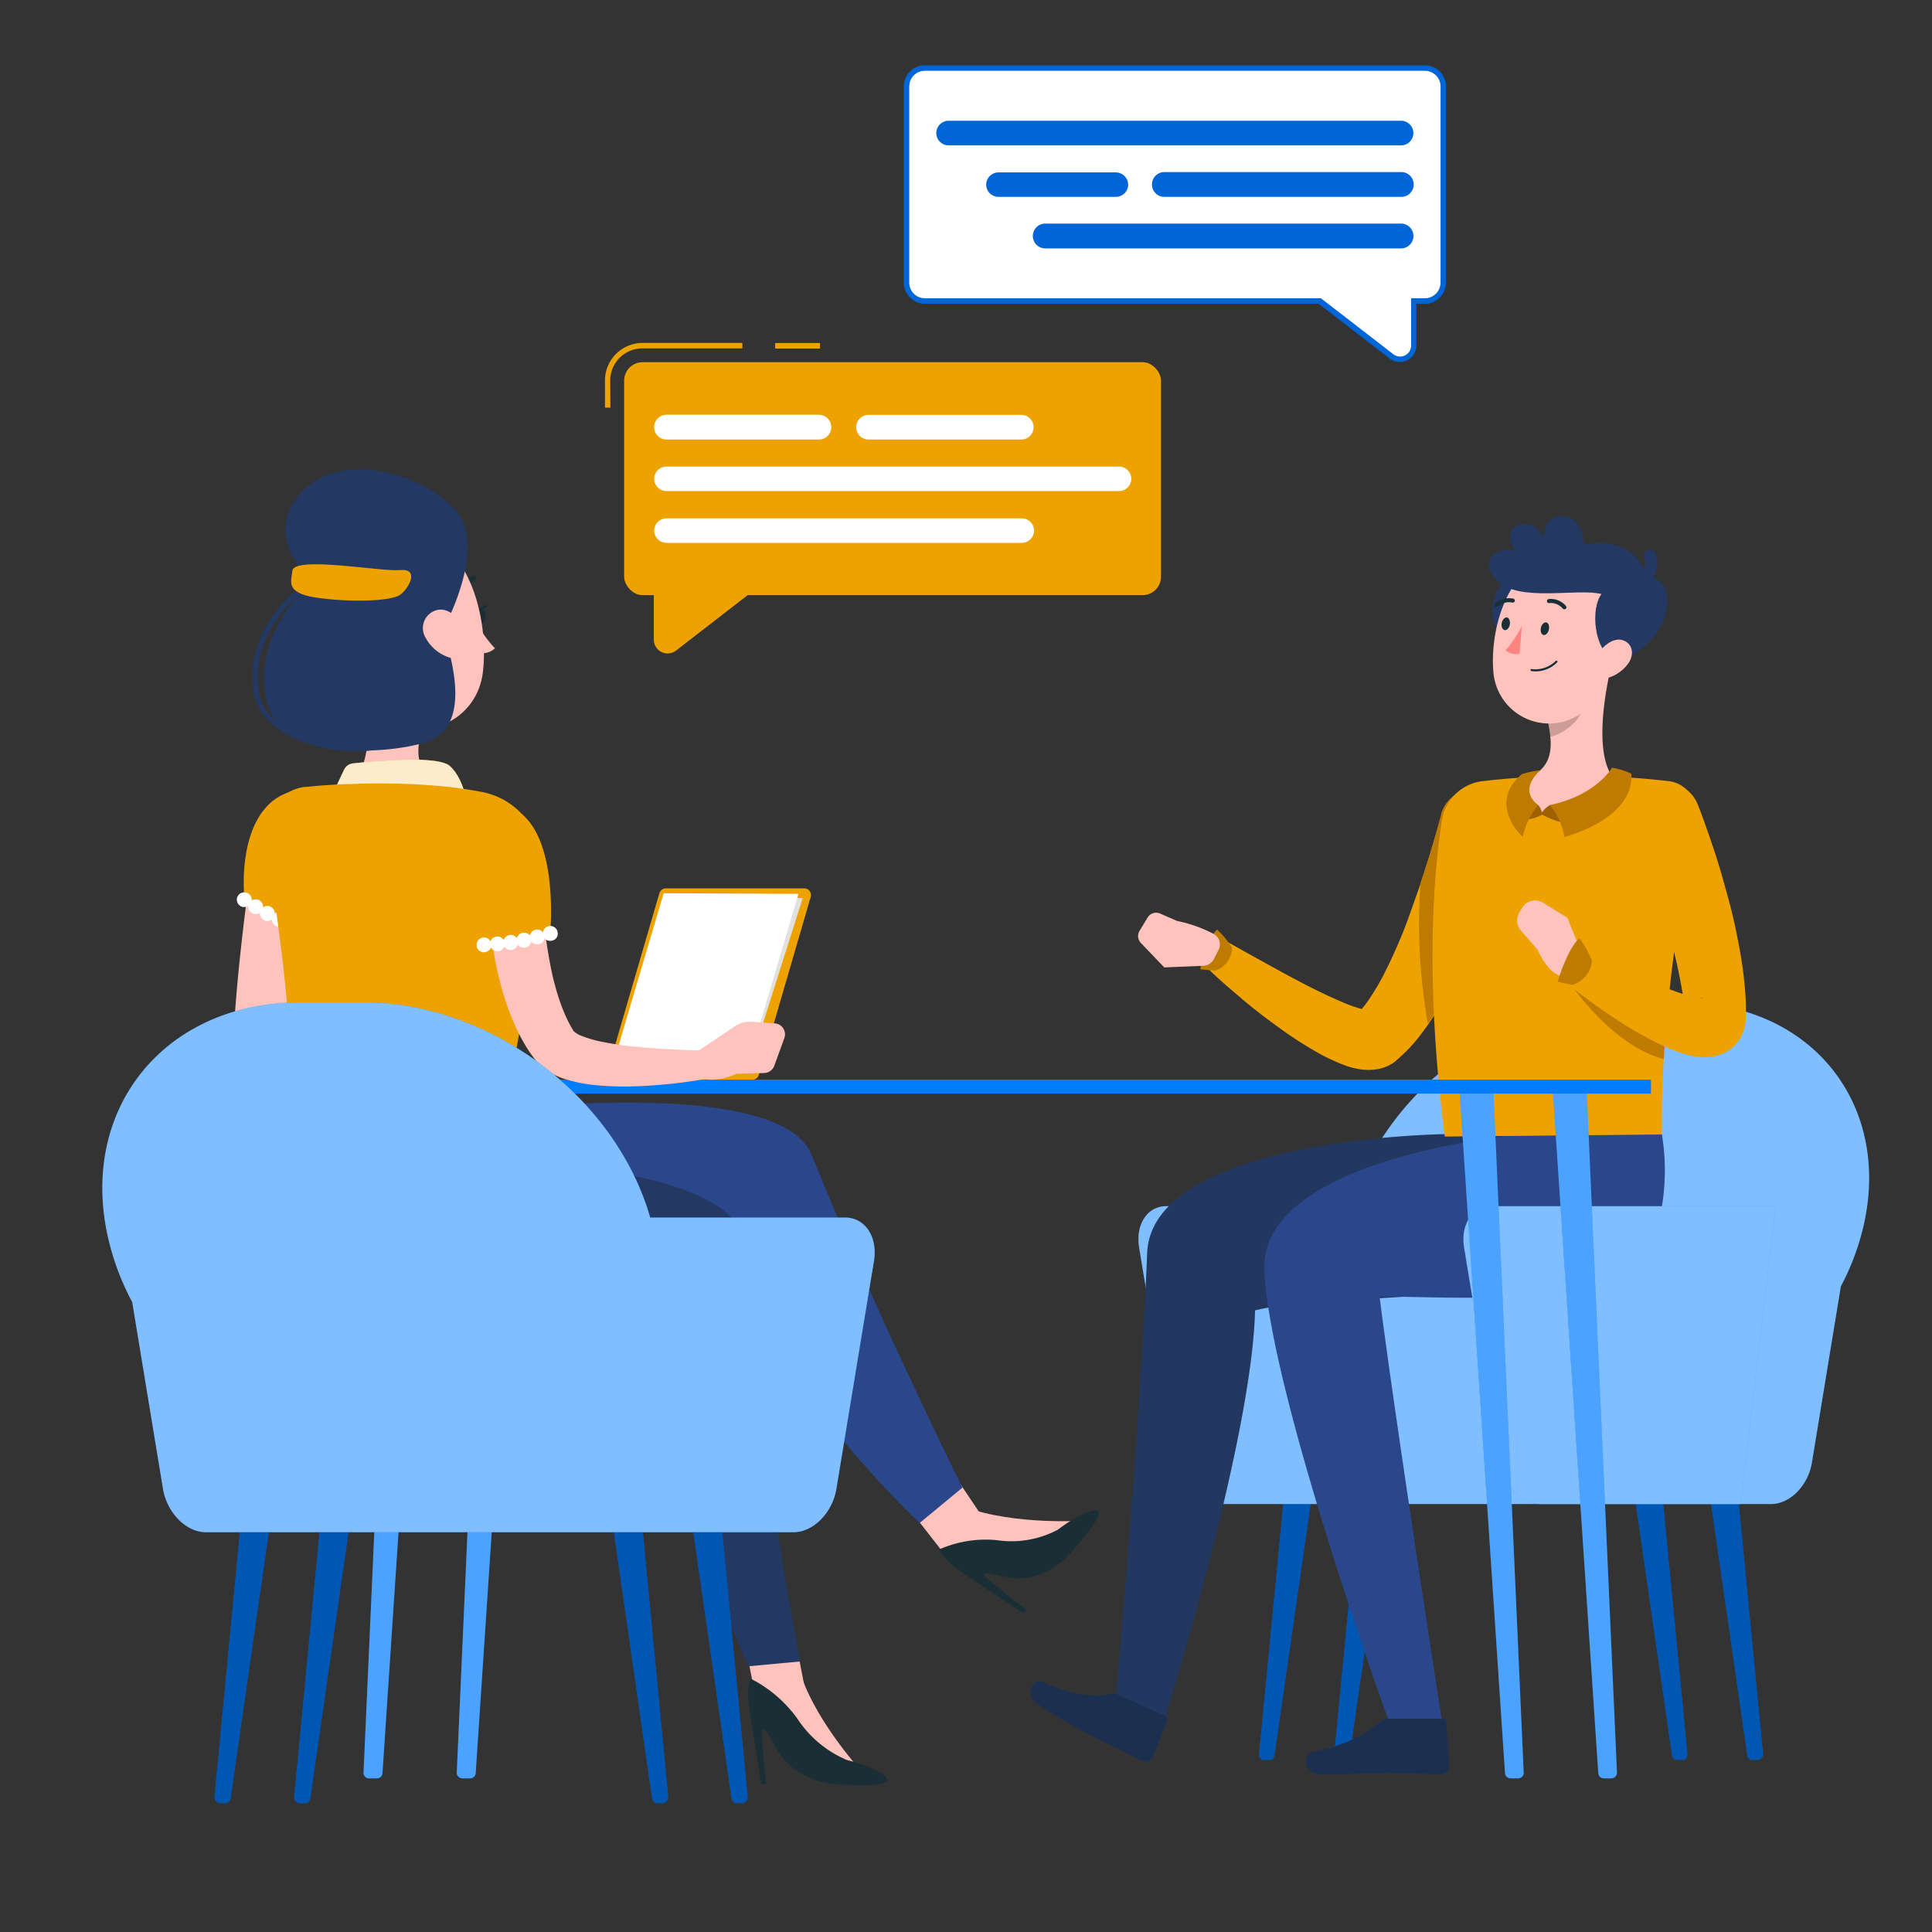 <svg id="Layer_1" data-name="Layer 1" xmlns="http://www.w3.org/2000/svg" viewBox="0 0 400 400"><rect x="0" y="0" width="400" height="400" fill="#333333" stroke="none"/><defs><style>.cls-1{fill:#007cff;}.cls-15,.cls-2{opacity:0.3;}.cls-12,.cls-15,.cls-16,.cls-2,.cls-3,.cls-6{isolation:isolate;}.cls-15,.cls-16,.cls-17,.cls-3{fill:#fff;}.cls-3{opacity:0.5;}.cls-4{fill:#1b3051;}.cls-5,.cls-6{fill:#233862;}.cls-12,.cls-6{opacity:0.2;}.cls-7{fill:#eea200;}.cls-8{fill:#2b478b;}.cls-9{fill:#bf7a00;}.cls-10{fill:#ffc3bd;}.cls-11{fill:#9e6100;}.cls-13{fill:#1a2e35;}.cls-14{fill:#ff847f;}.cls-16{opacity:0.8;}.cls-18{fill:#e1e1e1;}.cls-19{fill:#0066d8;}</style></defs><title>Artboard 1 copy 5</title><path class="cls-1" d="M348.41,364.37h-1.25a1.06,1.06,0,0,1-1-1l-7.49-52h5.68l5,51.69a1.14,1.14,0,0,1-.91,1.33Z"/><path class="cls-2" d="M348.41,364.37h-1.25a1.06,1.06,0,0,1-1-1l-7.49-52h5.68l5,51.69a1.14,1.14,0,0,1-.91,1.33Z"/><path class="cls-1" d="M364,364.37h-1.25a1.06,1.06,0,0,1-1-1l-7.49-52H360L365,363a1.13,1.13,0,0,1-.89,1.32Z"/><path class="cls-2" d="M364,364.37h-1.25a1.06,1.06,0,0,1-1-1l-7.49-52H360L365,363a1.13,1.13,0,0,1-.89,1.32Z"/><path class="cls-1" d="M277.19,364.37h1.25a1.06,1.06,0,0,0,1-1l7.49-52h-5.68l-5,51.69a1.14,1.14,0,0,0,.91,1.33Z"/><path class="cls-2" d="M277.19,364.37h1.25a1.06,1.06,0,0,0,1-1l7.49-52h-5.68l-5,51.69a1.14,1.14,0,0,0,.91,1.33Z"/><path class="cls-1" d="M261.62,364.37h1.25a1.06,1.06,0,0,0,1-1l7.49-52h-5.68l-5,51.69a1.12,1.12,0,0,0,.88,1.32Z"/><path class="cls-2" d="M261.62,364.37h1.25a1.06,1.06,0,0,0,1-1l7.49-52h-5.68l-5,51.69a1.12,1.12,0,0,0,.88,1.32Z"/><path class="cls-1" d="M241.43,249.73h38.25c6.78-23.56,31.21-42.15,56.18-42.15h12.41c26.22,0,43.06,20.36,37.72,45.47a51.14,51.14,0,0,1-4.86,13.26l-6,36.54c-.79,4.72-4.54,8.54-8.41,8.54H251.61c-3.87,0-7.63-3.82-8.4-8.54l-7.37-44.58C235.07,253.47,237.56,249.73,241.43,249.73Z"/><path class="cls-3" d="M241.43,249.73h38.25c6.78-23.56,31.21-42.15,56.18-42.15h12.41c26.22,0,43.06,20.36,37.72,45.47a51.14,51.14,0,0,1-4.86,13.26l-6,36.54c-.79,4.72-4.54,8.54-8.41,8.54H251.61c-3.87,0-7.63-3.82-8.4-8.54l-7.37-44.58C235.07,253.47,237.56,249.73,241.43,249.73Z"/><path class="cls-4" d="M231.86,350.86l9.47,4.34a.68.68,0,0,1,.37.86l-3,7.71a1.64,1.64,0,0,1-2.16.82c-3.27-1.57-4.75-2.5-8.92-4.41a111.21,111.21,0,0,1-12.74-7.37c-3.1-2.23-.82-5.34.72-4.65,6.92,3,11.33,3.32,14.56,2.5A2.53,2.53,0,0,1,231.86,350.86Z"/><path class="cls-5" d="M299,234.82s-60.56.75-61.49,24.62c-1.34,34.3-6.41,91.26-6.41,91.26l10.21,4.55s17.9-57.15,18.53-83.95c17-4.23,60.82,0,66-13.93a45.72,45.72,0,0,0,1.94-22.55Z"/><path class="cls-6" d="M299,234.82s-60.56.75-61.49,24.62c-1.34,34.3-6.41,91.26-6.41,91.26l10.21,4.55s17.9-57.15,18.53-83.95c17-4.23,60.82,0,66-13.93a45.72,45.72,0,0,0,1.94-22.55Z"/><path class="cls-7" d="M307.87,164a5.53,5.53,0,0,0-.86-.31,7,7,0,0,0-8.57,4.83v.14c-1,3.68-2.13,7.6-3.37,11.36-.29.92-.6,1.85-.9,2.76-1,2.86-2,5.68-3,8.45a109.45,109.45,0,0,1-4.67,10.51,49.24,49.24,0,0,1-2.72,4.66,23.64,23.64,0,0,1-1.84,2.5,24.81,24.81,0,0,1-3.43-1.18c-2.58-1.06-5.31-2.36-8-3.74s-5.39-2.86-8.09-4.35-5.42-3-8.09-4.52h-.06a3.47,3.47,0,0,0-4.08,5.53c2.33,2.26,4.74,4.31,7.19,6.38s5,4,7.65,5.91a82.31,82.31,0,0,0,8.43,5.37,40.71,40.71,0,0,0,5.08,2.3,15.37,15.37,0,0,0,3.48.84,11.22,11.22,0,0,0,2.59,0,8.46,8.46,0,0,0,3.81-1.36l.36-.27.17-.15a32.27,32.27,0,0,0,5.27-5.56c.51-.67,1-1.36,1.47-2,.85-1.25,1.63-2.5,2.38-3.75a99,99,0,0,0,5.84-11.82c1.69-4,3.15-8,4.48-12l.26-.82c.58-1.75,1.1-3.52,1.62-5.27.61-2.07,1.14-4.06,1.67-6.24A7,7,0,0,0,307.87,164Zm-24.7,45a1,1,0,0,1-.35,0h.12C283.2,209,283.25,209.06,283.17,209.06Z"/><path class="cls-4" d="M287.35,355.85h11.37a.73.73,0,0,1,.75.7h0l.54,9a1.77,1.77,0,0,1-1.74,1.8h0c-3.94-.07-5.84-.3-10.84-.3-3.07,0-9.26.32-13.5.32s-4.14-4.19-2.33-4.58c8.06-1.7,11.24-4,14.05-6.24A2.86,2.86,0,0,1,287.35,355.85Z"/><path class="cls-8" d="M315.33,234.82s-54.93,4.63-53.57,28.48c1.49,26.12,25.59,92.53,25.59,92.53h11.12S289,295,285.62,268.43c15.47,0,51.38,2.92,56.52-11.05a45.71,45.71,0,0,0,1.93-22.55Z"/><path class="cls-9" d="M309.08,178.18a30.22,30.22,0,0,0-.46,5.38l-.27.82c-1.33,4.05-2.79,8.07-4.48,12A98.39,98.39,0,0,1,298,208.23c-.75,1.25-1.52,2.49-2.37,3.74a118.78,118.78,0,0,1-1.53-29.17c.3-.92.62-1.84.9-2.76,1.25-3.75,2.36-7.68,3.37-11.37v-.13a7,7,0,0,1,8.57-4.83,5.53,5.53,0,0,1,.86.31C308.85,169.24,309.75,175.67,309.08,178.18Z"/><path class="cls-9" d="M255.08,196.19a17.94,17.94,0,0,0-3.1-3.74c-2.23,2.11-3.5,8.24-3.5,8.24l3.1.28A5.1,5.1,0,0,0,255.08,196.19Z"/><path class="cls-10" d="M243.68,190.67l-3.49-1.53a2.07,2.07,0,0,0-2.59.82l-1.67,2.77a2.07,2.07,0,0,0,.27,2.5l4.85,5.06,8.09-.33a2.57,2.57,0,0,0,2.18-1.41l.94-1.82a2.5,2.5,0,0,0-.8-3.27A28,28,0,0,0,243.68,190.67Z"/><path class="cls-7" d="M350.94,169c-2.27,13.74-4.59,27.6-5.88,42-.24,2.74-.45,5.53-.6,8.34q-.46,7.68-.39,15.54l-44.94.43c-4.28-33.28-2.19-55.36-.58-65.56a9.66,9.66,0,0,1,8.24-8,166.32,166.32,0,0,1,38.88,0,6.24,6.24,0,0,1,5.31,7.05A1.87,1.87,0,0,1,350.94,169Z"/><path class="cls-9" d="M345.06,210.94c-.24,2.74-.45,5.53-.6,8.34-11.87-3.14-21-18-21-18Z"/><path class="cls-7" d="M351.3,166.08c1.33,3.27,2.39,6.43,3.49,9.67s2,6.51,2.91,9.8,1.68,6.67,2.31,10.12a82.73,82.73,0,0,1,1.38,10.65c.06.91.08,1.86.09,2.82v1.45a8.92,8.92,0,0,1-1.14,4.25,7.36,7.36,0,0,1-1.88,2.2,6,6,0,0,1-1.13.76,6.22,6.22,0,0,1-1.08.5,9.3,9.3,0,0,1-3.34.59,16.34,16.34,0,0,1-4-.62,34.67,34.67,0,0,1-5.49-2.18c-1.65-.81-3.2-1.67-4.71-2.49a125.17,125.17,0,0,1-16.64-11.93,3.46,3.46,0,0,1,3.74-5.78h.08c5.88,2.8,11.83,5.67,17.65,8.08,1.46.6,2.91,1.16,4.31,1.62a22.73,22.73,0,0,0,3.88,1.06,1.87,1.87,0,0,0,.94,0,1.74,1.74,0,0,0-.9.15,4.9,4.9,0,0,0-.52.24,6.81,6.81,0,0,0-.63.41,5,5,0,0,0-1.1,1.25,4.09,4.09,0,0,0-.57,1.86l-.08-1c-.06-.7-.11-1.41-.22-2.14a120.82,120.82,0,0,0-4.23-18.11c-1.83-6.1-3.91-12.31-6.05-18.23h0a6.94,6.94,0,0,1,12.91-5Z"/><path class="cls-10" d="M333.36,138.87l-5.44,4.51-7.42,6.15a25.31,25.31,0,0,1,.48,3c.35,3.58-.44,6.88-4.78,8.54a5.77,5.77,0,0,0-3.6,3.52c-.59,1.9.11,4,6.08,4,8.74,0,13.36-3.9,15.08-5.82a1.56,1.56,0,0,0,.08-1.93C330.35,155.91,332,145,333.36,138.87Z"/><path class="cls-11" d="M318.47,166.68a3.4,3.4,0,0,1,.76,1.53,6,6,0,0,1,1.65-1.53,5.86,5.86,0,0,1,3.14,3.74,16.77,16.77,0,0,1-4.73-1.76,8.17,8.17,0,0,1-3.16,1C316.21,167.63,318.47,166.68,318.47,166.68Z"/><path class="cls-9" d="M320.88,166.68a13.67,13.67,0,0,1,3,6.61s14.54-3.63,13.86-13.11a14.84,14.84,0,0,0-4-1.24S330.58,164.63,320.88,166.68Z"/><path class="cls-9" d="M318.47,166.68a15.22,15.22,0,0,0-3.2,6.61s-7.49-6.79-.2-13a18.71,18.71,0,0,1,3.85-.81S314.1,163.38,318.47,166.68Z"/><path class="cls-12" d="M320.5,149.53a25.31,25.31,0,0,1,.48,3c2.76-.55,6.45-3.49,6.84-6.32a12.75,12.75,0,0,0,.1-2.83Z"/><path class="cls-5" d="M312.6,119.31c-6.84,4.84-3,16.23,2.82,11.87S318.12,115.36,312.6,119.31Z"/><path class="cls-10" d="M335.61,129.43c-1.9,8.74-2.56,13.89-7.7,17.86A11.57,11.57,0,0,1,309.18,139c-.69-8.11,2.5-21,11.68-23.44a11.71,11.71,0,0,1,14.75,13.92Z"/><path class="cls-5" d="M331.58,123c-4.82-1.32-17.27,1.83-21.69-2.87-4.73-5.06,2.17-7.49,4.21-5.76-2.57-2.95-1.61-6.1,2-5.83,2.67.21,3.52,3.16,3.52,3.16s-.45-5.16,4.14-4.81c4.15.33,4.17,5.93,4.17,5.93s9.92-2.79,13.23,6.67c6.24-.14,6.11,13-6.45,17.69C329.64,134.64,329.4,125.66,331.58,123Z"/><path class="cls-5" d="M339.85,121.37a1.27,1.27,0,0,1-.26-2.51h0a1.73,1.73,0,0,0,.73-.91,3,3,0,0,0,.14-2.38,1.26,1.26,0,0,1,.6-1.66h0a1.26,1.26,0,0,1,1.66.6v0a5.55,5.55,0,0,1-.28,4.74,3.75,3.75,0,0,1-2.49,2.09Z"/><path class="cls-10" d="M337,137.51a7.93,7.93,0,0,1-4.78,3c-2.5.44-3.21-1.83-2.11-4,1-2,3.43-4.58,5.7-4S338.48,135.59,337,137.51Z"/><path class="cls-13" d="M320.7,130.23c-.11.71-.58,1.25-1.05,1.25s-.76-.67-.65-1.38.58-1.25,1.05-1.25S320.82,129.52,320.7,130.23Z"/><path class="cls-13" d="M312.6,129.27c-.11.71-.59,1.25-1.05,1.19s-.76-.68-.65-1.39.58-1.25,1.05-1.25S312.71,128.62,312.6,129.27Z"/><path class="cls-14" d="M315.1,129.56a23.55,23.55,0,0,1-3.4,5.09,3.53,3.53,0,0,0,2.9.7Z"/><path class="cls-13" d="M317.88,139a6.22,6.22,0,0,0,4.51-1.86.21.21,0,1,0-.3-.3h0a6,6,0,0,1-5,1.68.2.2,0,0,0-.23.18h0a.22.22,0,0,0,.19.23A6.07,6.07,0,0,0,317.88,139Z"/><path class="cls-13" d="M324,126.12a.46.46,0,0,0,.19-.08.43.43,0,0,0,0-.6,4.08,4.08,0,0,0-3.57-1.41.42.42,0,1,0,.15.83,3.24,3.24,0,0,1,2.78,1.14A.4.4,0,0,0,324,126.12Z"/><path class="cls-13" d="M309.7,125.65a.4.4,0,0,0,.39-.09,3.56,3.56,0,0,1,3-.81.42.42,0,0,0,.52-.29h0a.43.43,0,0,0-.29-.52h0a4.4,4.4,0,0,0-3.75,1,.43.43,0,0,0-.06.6h0A.52.52,0,0,0,309.7,125.65Z"/><path class="cls-10" d="M324.49,190l-5-3.09a3.15,3.15,0,0,0-4.33,1l0,0-.58,1a3.15,3.15,0,0,0,.31,3.75l3.43,3.94s3,7,6.45,5.12l2.63-4.57Z"/><path class="cls-9" d="M329.6,198.89a21,21,0,0,0-2.59-4.63c-2.5,2.13-4.52,9-4.52,9l3,.66A5.69,5.69,0,0,0,329.6,198.89Z"/><path class="cls-1" d="M367.65,249.73H308.7c-3.85,0-6.36,3.82-5.58,8.54l7.36,44.58c.77,4.72,4.54,8.54,8.4,8.54h41.48Z"/><path class="cls-3" d="M367.65,249.73H308.7c-3.85,0-6.36,3.82-5.58,8.54l7.36,44.58c.77,4.72,4.54,8.54,8.4,8.54h41.48Z"/><path class="cls-1" d="M95.68,368.19h1.71a1.16,1.16,0,0,0,1.1-1.13l9.35-140.64h-7L94.57,366.93a1.16,1.16,0,0,0,1.06,1.25Z"/><path class="cls-15" d="M95.68,368.19h1.71a1.16,1.16,0,0,0,1.1-1.13l9.35-140.64h-7L94.57,366.93a1.16,1.16,0,0,0,1.06,1.25Z"/><path class="cls-1" d="M76.38,368.19h1.7a1.17,1.17,0,0,0,1.11-1.13l9.36-140.64h-7L75.27,366.93a1.15,1.15,0,0,0,1.06,1.25Z"/><path class="cls-15" d="M76.38,368.19h1.7a1.17,1.17,0,0,0,1.11-1.13l9.36-140.64h-7L75.27,366.93a1.15,1.15,0,0,0,1.06,1.25Z"/><path class="cls-1" d="M314.4,368.19h-1.7a1.17,1.17,0,0,1-1.11-1.13l-9.37-140.64h7l6.24,140.51a1.14,1.14,0,0,1-1,1.25Z"/><path class="cls-15" d="M314.4,368.19h-1.7a1.17,1.17,0,0,1-1.11-1.13l-9.37-140.64h7l6.24,140.51a1.14,1.14,0,0,1-1,1.25Z"/><path class="cls-1" d="M333.7,368.19H332a1.16,1.16,0,0,1-1.1-1.13l-9.37-140.64h7l6.24,140.51a1.17,1.17,0,0,1-1.08,1.26Z"/><path class="cls-15" d="M333.7,368.19H332a1.16,1.16,0,0,1-1.1-1.13l-9.37-140.64h7l6.24,140.51a1.17,1.17,0,0,1-1.08,1.26Z"/><rect class="cls-1" x="67.87" y="223.52" width="273.95" height="2.9"/><path class="cls-10" d="M63.3,178.72l-2.59,19c-.81,6.35-1.66,12.69-2.27,18.93-.09.79-.15,1.56-.21,2.32l-.09,1.17a2.71,2.71,0,0,0,0-.57,2.2,2.2,0,0,0-.13-.55,2.28,2.28,0,0,0-.17-.4,1.58,1.58,0,0,0-.15-.24c-.21-.27-.22-.23-.17-.18a1.7,1.7,0,0,0,.38.33,12.52,12.52,0,0,0,1.5.88,60.53,60.53,0,0,0,8.34,3.1c6,1.8,12.21,3.37,18.38,4.89l-.7,5.42a140,140,0,0,1-19.69-2,57.94,57.94,0,0,1-10.11-2.68,20.56,20.56,0,0,1-2.81-1.32,10.6,10.6,0,0,1-1.57-1.07,8.82,8.82,0,0,1-1.83-1.93,8,8,0,0,1-.85-1.74,7.43,7.43,0,0,1-.27-1.13,7.65,7.65,0,0,1-.06-1.17v-1.25c0-.84,0-1.69.07-2.5.28-6.63.86-13.09,1.57-19.57s1.52-12.89,2.5-19.33Z"/><path class="cls-10" d="M100.35,233.16,96.19,237a3.22,3.22,0,0,1-3.57.52L88,235.27s-6.82-.27-7.79-4.44L82,227.59l10.57-1.25a5,5,0,0,1,3.11.7L100,229.7a2.13,2.13,0,0,1,.32,3.46Z"/><path class="cls-10" d="M75.44,139.61c1.08,6.53,2,18.46-2.68,22.66a61,61,0,0,1,18.85,16.38c8-6.33,1.25-15.78,1.25-15.78-7.18-2-6.83-7.32-5.42-12.32Z"/><path class="cls-7" d="M96.78,166.89s-.61-5.54-3.63-8.28c-2.5-2.3-15.86-1-20.05-.56a2.33,2.33,0,0,0-1.83,1.25l-3,6.35Z"/><path class="cls-16" d="M96.78,166.89s-.61-5.54-3.63-8.28c-2.5-2.3-15.86-1-20.05-.56a2.33,2.33,0,0,0-1.83,1.25l-3,6.35Z"/><path class="cls-7" d="M59.86,164c-8.21,2.67-10,13.73-9.25,22.27L67.2,196.45s4-12.48,4-19.21C71.16,170.11,65.39,162.16,59.86,164Z"/><path class="cls-17" d="M63.07,193.94a1.55,1.55,0,0,1-1.08-.43l-.19-.24a1,1,0,0,1-.14-.27c0-.1-.07-.19-.1-.29a1.41,1.41,0,0,1,0-.29,1.58,1.58,0,0,1,.45-1.1,1.54,1.54,0,0,1,2.63,1.1.71.71,0,0,1,0,.29,1,1,0,0,1-.08.29,1.38,1.38,0,0,1-.14.27l-.28.27A1.5,1.5,0,0,1,63.07,193.94Z"/><path class="cls-17" d="M59.89,192.91h0a1.58,1.58,0,0,1-1-1.39h0a1.51,1.51,0,0,1-1.67.25h0a1.55,1.55,0,0,1-.9-1.43h0a1.48,1.48,0,0,1-1.67.15h0a1.55,1.55,0,0,1-.82-1.48h0a1.51,1.51,0,0,1-1.68,0h0a1.51,1.51,0,0,1-.54-2.08v0h0a1.58,1.58,0,0,1,2.13-.52h0a1.59,1.59,0,0,1,.73,1.45h0a1.47,1.47,0,0,1,1.61-.1h0a1.51,1.51,0,0,1,.82,1.38h0a1.54,1.54,0,0,1,1.61-.18h0a1.52,1.52,0,0,1,.88,1.33h0A1.56,1.56,0,0,1,61,190h0a1.53,1.53,0,0,1,.86,2h0a1.54,1.54,0,0,1-1.43,1h0A2,2,0,0,1,59.89,192.91Z"/><path class="cls-17" d="M50.62,187.79h-.31L50,187.7a1,1,0,0,1-.28-.14,3.13,3.13,0,0,1-.42-.42l-.15-.27a.38.38,0,0,0-.09-.29,2,2,0,0,1,0-.6.37.37,0,0,1,.09-.29,1.35,1.35,0,0,1,.15-.26.91.91,0,0,1,.2-.24,1.42,1.42,0,0,1,.22-.2,1,1,0,0,1,.28-.13l.27-.09a1.56,1.56,0,0,1,1.59.66,1.26,1.26,0,0,1,.13.26,1.4,1.4,0,0,1,.09.29,1.22,1.22,0,0,1,0,.6.81.81,0,0,1-.09.29c0,.09-.08.18-.13.27a1.42,1.42,0,0,1-.2.22A1.51,1.51,0,0,1,50.62,187.79Z"/><path class="cls-7" d="M112.13,180c-.69,9.43-2.79,25.34-8,52.11l-44.43-1.32c1.16-16.41-.6-28.63-4.62-57.35a9.32,9.32,0,0,1,8-10.52l.35,0c2.84-.3,6.09-.54,9.35-.6a141.68,141.68,0,0,1,20.18.6c2.17.26,4.4.6,6.54,1A15.25,15.25,0,0,1,112.13,180Z"/><path class="cls-13" d="M98.43,127.59c.11.87.66,1.53,1.25,1.46s1-.84.85-1.71-.65-1.54-1.25-1.46S98.33,126.71,98.43,127.59Z"/><path class="cls-13" d="M99,126l2-.86S100.18,126.86,99,126Z"/><path class="cls-10" d="M98.73,129a24.39,24.39,0,0,0,3.74,5.22,3.76,3.76,0,0,1-3,1Z"/><path class="cls-13" d="M98.54,119.88a.5.5,0,0,0-.11-.71.52.52,0,0,0-.55,0,5.14,5.14,0,0,0-2.95,3.75.52.52,0,1,0,1,.14h0a4.08,4.08,0,0,1,2.37-2.9A.61.61,0,0,0,98.54,119.88Z"/><path class="cls-10" d="M68.19,127.37c2,10.69,2.5,15.26,8.65,20.13,9.18,7.33,21.88,2.6,23.15-8.45,1.16-10-2.22-25.76-13.28-28.78a14.81,14.81,0,0,0-18.52,17.1Z"/><path class="cls-5" d="M91.72,130.38c1.8,5.87,6.1,20.07-3.38,23.22-7.41,2.5-30.65,4.46-33.32-9.15-2.76-14.07,9.77-24.09,9.77-24.09s-10-8.16-3.57-17c8.22-11.45,27.87-5,33.71,3.11C100.6,114.3,91.72,130.38,91.72,130.38Z"/><path class="cls-5" d="M73.75,155.56a33.34,33.34,0,0,1-12.4-2.49c-5.28-2.27-8.35-5.8-8.9-10.16-1.88-14.84,11.93-23,12.08-23.08l.55,1c-.14.08-13.32,7.88-11.55,22,.63,5,4.83,7.81,8.24,9.29,6.74,2.89,15.46,2.88,17.57,1.33l.65.89C78.89,155.13,76.63,155.56,73.75,155.56Z"/><path class="cls-7" d="M60.52,118.23c-.12,1.9-1.69,4.51,4.89,5.49s15.73.88,17.6-.69,3.75-5.37-.2-5S60.74,115,60.52,118.23Z"/><path class="cls-10" d="M88.13,132.06a8.51,8.51,0,0,0,5,4.1c2.87.85,4.34-1.71,3.57-4.43-.68-2.5-3-5.84-5.9-5.49a3.84,3.84,0,0,0-3.2,4.38A3.76,3.76,0,0,0,88.13,132.06Z"/><polygon class="cls-10" points="157.4 356.45 167.93 356.24 162.83 329.94 152.3 330.14 157.4 356.45"/><path class="cls-10" d="M165.27,345c2.79,10.5,13,21.61,13,21.61l-14.62-3.74-6.39-9.09,1.11-2.4Z"/><path class="cls-13" d="M154.91,349.87a22.47,22.47,0,0,0,.21,3.67c.63,4.35,2.5,15.86,2.5,15.86h1a104.57,104.57,0,0,1-.81-10.6c.14-2.86,2,2.2,4.21,5.05s6.24,5.46,12.71,5.66c7.59.24,10.62-.09,8.19-2s-7.61-3.13-7.61-3.13a23,23,0,0,1-10.23-8.56,26.83,26.83,0,0,0-9.43-8.15C155.09,347.8,155,349,154.91,349.87Z"/><polygon class="cls-10" points="194.72 320.72 208.16 321.13 193.12 298.77 183.8 306.74 194.72 320.72"/><path class="cls-10" d="M197.91,311.22c9.76,4.55,25.42,3.66,25.42,3.66l-12.72,10.21-10.91-.81-1.15-2.43Z"/><path class="cls-13" d="M195.84,322.82a21.1,21.1,0,0,0,2.82,2.34c3.57,2.5,13.21,8.86,13.21,8.86l.61-.78a103,103,0,0,1-8.28-6.62c-2-2.06,2.84,0,6.25.15s7.85-1.17,12-6.13c4.85-5.8,6.49-8.4,3.59-7.79s-7,3.84-7,3.84a20.44,20.44,0,0,1-12.61,2.19,23.76,23.76,0,0,0-11.8,1.84C194.42,321.27,195.24,322.14,195.84,322.82Z"/><path class="cls-8" d="M88.67,231.32s71.94-10.63,79.38,7.81C181,271.2,199.26,308,199.26,308l-8.84,7.31s-31.36-29-42.52-61.27c-13.28,4.31-55.69,18.19-71.27,18.19-16.58,0-23.36-14.14-17.37-37.63A4.73,4.73,0,0,1,63.87,231C74.36,231.09,88.67,231.32,88.67,231.32Z"/><path class="cls-5" d="M95.56,240.69s59-1.77,59.54,19.14c.82,34.59,10.57,84.16,10.57,84.16l-10.77,1s-17.6-39.43-22.26-73.21c-21,1.36-40.43.42-56,.42-17.4,0-18.84-19.11-1.9-41.42C85.13,230.78,95.56,240.69,95.56,240.69Z"/><path class="cls-17" d="M59.15,228.15,57.9,232.1c-.16.3.2.62.71.64l45.74,1.36c.4,0,.73-.18.77-.43l.51-4c0-.27-.3-.51-.73-.52L60,227.84A.8.8,0,0,0,59.15,228.15Z"/><path class="cls-13" d="M65,233.36H63.78c-.23,0-.41-.14-.38-.29l.71-5.14c0-.15.23-.28.47-.26h1.25c.24,0,.41.13.4.28l-.72,5.15C65.48,233.25,65.27,233.37,65,233.36Z"/><path class="cls-13" d="M100.93,234.43H99.68c-.24,0-.43-.13-.4-.28L100,229c0-.15.24-.26.48-.26h1.25c.25,0,.42.14.39.29l-.71,5.15C101.38,234.32,101.16,234.43,100.93,234.43Z"/><path class="cls-13" d="M83,233.9H81.72c-.23,0-.42-.14-.4-.29l.72-5.16c0-.15.23-.26.47-.25h1.25c.24,0,.42.14.4.29l-.73,5.16C83.43,233.78,83.21,233.9,83,233.9Z"/><path class="cls-7" d="M137.81,183.93h28.71a1.37,1.37,0,0,1,1.38,1.37,1.74,1.74,0,0,1-.05.39l-10.74,36.85a1.35,1.35,0,0,1-1.25,1H127.15a1.38,1.38,0,0,1-1.38-1.39,1.5,1.5,0,0,1,0-.37l10.74-36.83A1.39,1.39,0,0,1,137.81,183.93Z"/><polygon class="cls-18" points="138.27 185.28 166.19 185.95 155.16 220.7 127.25 220.04 138.27 185.28"/><polygon class="cls-17" points="137.4 184.94 165.31 185.06 154.97 220.01 127.05 219.9 137.4 184.94"/><path class="cls-10" d="M112.21,185.67c.07,1.11.17,2.49.27,3.74s.26,2.57.42,3.86c.32,2.56.75,5.09,1.25,7.58a55,55,0,0,0,2,7.15c.43,1.14.89,2.24,1.39,3.27.25.53.52,1,.8,1.5l.41.7h0a5.06,5.06,0,0,0,1.81,1.05,22.85,22.85,0,0,0,3.27,1,64.7,64.7,0,0,0,7.59,1.17c5.24.51,10.71.76,16.08.87l.55,5.45a103.5,103.5,0,0,1-16.93,1.91,62.27,62.27,0,0,1-8.85-.36,30.9,30.9,0,0,1-4.76-1,13.86,13.86,0,0,1-5.42-2.81,9.43,9.43,0,0,1-1.43-1.53l-.73-1c-.46-.68-.91-1.35-1.31-2.05a36,36,0,0,1-2.13-4.2,54.06,54.06,0,0,1-2.94-8.59,72.74,72.74,0,0,1-1.68-8.66c-.2-1.46-.35-2.91-.48-4.37s-.2-2.86-.22-4.5Z"/><path class="cls-7" d="M108.48,168.92c7.15,6.73,5.43,24.28,5.43,24.28l-13.73,2.39s-8.47-12.57-5.5-17.85C97.85,172.25,104.61,165.28,108.48,168.92Z"/><path class="cls-17" d="M113.9,194.79a1.44,1.44,0,0,1-1.28-.7,1,1,0,0,1-.13-.25,1.32,1.32,0,0,1-.09-.3,1.41,1.41,0,0,1,0-.29,1.53,1.53,0,0,1,.44-1.09,2.11,2.11,0,0,1,.23-.19,1.15,1.15,0,0,1,.27-.14,2.11,2.11,0,0,1,.3-.1,1.57,1.57,0,0,1,1.38.43,1.54,1.54,0,0,1,.45,1.09,1.41,1.41,0,0,1,0,.29.75.75,0,0,1-.09.3,1,1,0,0,1-.13.25,1.18,1.18,0,0,1-.19.25A1.57,1.57,0,0,1,113.9,194.79Z"/><path class="cls-17" d="M101.46,195.55a1.53,1.53,0,0,1,1.38-1.65h0a1.52,1.52,0,0,1,1.44.73h0a1.59,1.59,0,0,1,1.25-1.05h0a1.54,1.54,0,0,1,1.48.65h0a1.52,1.52,0,0,1,1.18-1.1h0a1.53,1.53,0,0,1,1.52.55h0a1.54,1.54,0,0,1,1.11-1.17h0a1.54,1.54,0,0,1,1.89,1.08h0a1.56,1.56,0,0,1-1.1,1.89h0a1.56,1.56,0,0,1-1.6-.54h0a1.59,1.59,0,0,1-1.25,1.25h0a1.56,1.56,0,0,1-1.56-.64h0a1.56,1.56,0,0,1-1.25,1.13h0a1.55,1.55,0,0,1-1.53-.72h0a1.57,1.57,0,0,1-1.34,1H103A1.55,1.55,0,0,1,101.46,195.55Z"/><path class="cls-17" d="M100.21,197.14a1.6,1.6,0,0,1-.31,0l-.27-.09a1.43,1.43,0,0,1-.28-.13l-.23-.2a.88.88,0,0,1-.19-.24,1.35,1.35,0,0,1-.15-.26,1.57,1.57,0,0,1-.08-.29,1.5,1.5,0,0,1,0-.3,1.5,1.5,0,0,1,0-.3,1.38,1.38,0,0,1,.08-.29,1.82,1.82,0,0,1,.15-.27,1.37,1.37,0,0,1,.19-.23l.23-.2a1.39,1.39,0,0,1,.28-.12.88.88,0,0,1,.27-.1,1.54,1.54,0,0,1,1.39.42,1.5,1.5,0,0,1,.2.23l.14.27c0,.1.07.19.1.29v.6c0,.1-.07.19-.1.29a2.15,2.15,0,0,1-.14.26.91.91,0,0,1-.2.24A1.59,1.59,0,0,1,100.21,197.14Z"/><path class="cls-10" d="M160.28,211.87l-4.74-.32a5.35,5.35,0,0,0-3.34.9l-8.74,5.85V222c2.79,3.24,9,.33,9,.33l5.73-.17a2.31,2.31,0,0,0,2.12-1.51l2.07-5.7A2.28,2.28,0,0,0,161,212,2.49,2.49,0,0,0,160.28,211.87Z"/><path class="cls-1" d="M62,373.33h1.25a1.13,1.13,0,0,0,1-1.05l7.9-55h-6l-5.23,54.63A1.25,1.25,0,0,0,62,373.33Z"/><path class="cls-2" d="M62,373.33h1.25a1.13,1.13,0,0,0,1-1.05l7.9-55h-6l-5.23,54.63A1.25,1.25,0,0,0,62,373.33Z"/><path class="cls-1" d="M45.5,373.33h1.25a1.13,1.13,0,0,0,1-1.05l7.9-55h-6l-5.23,54.63A1.26,1.26,0,0,0,45.5,373.33Z"/><path class="cls-2" d="M45.5,373.33h1.25a1.13,1.13,0,0,0,1-1.05l7.9-55h-6l-5.23,54.63A1.26,1.26,0,0,0,45.5,373.33Z"/><path class="cls-1" d="M137.25,373.33H136a1.13,1.13,0,0,1-1-1.05l-7.9-55h6l5.23,54.63A1.26,1.26,0,0,1,137.25,373.33Z"/><path class="cls-2" d="M137.25,373.33H136a1.13,1.13,0,0,1-1-1.05l-7.9-55h6l5.23,54.63A1.26,1.26,0,0,1,137.25,373.33Z"/><path class="cls-1" d="M153.7,373.33h-1.25a1.12,1.12,0,0,1-1-1.05l-7.9-55h6l5.23,54.63A1.25,1.25,0,0,1,153.7,373.33Z"/><path class="cls-2" d="M153.7,373.33h-1.25a1.12,1.12,0,0,1-1-1.05l-7.9-55h6l5.23,54.63A1.25,1.25,0,0,1,153.7,373.33Z"/><path class="cls-1" d="M175,252.08H134.62c-7.16-24.91-33-44.55-59.39-44.55H62.1c-27.66,0-45.51,21.52-39.87,48.07a53.78,53.78,0,0,0,5.15,14l6.36,38.63c.83,5,4.81,9,8.89,9H164.29c4.08,0,8.05-4,8.88-9l7.77-47.13C181.77,256.12,179.12,252.08,175,252.08Z"/><path class="cls-3" d="M175,252.08H134.62c-7.16-24.91-33-44.55-59.39-44.55H62.1c-27.66,0-45.51,21.52-39.87,48.07a53.78,53.78,0,0,0,5.15,14l6.36,38.63c.83,5,4.81,9,8.89,9H164.29c4.08,0,8.05-4,8.88-9l7.77-47.13C181.77,256.12,179.12,252.08,175,252.08Z"/><rect class="cls-7" x="160.49" y="71.02" width="9.28" height="1.14"/><path class="cls-7" d="M126.38,84.39h-1.13V78.81A7.79,7.79,0,0,1,133,71h20.7v1.13H133a6.66,6.66,0,0,0-6.66,6.66h0Z"/><rect class="cls-7" x="129.22" y="74.99" width="111.16" height="48.23" rx="3.82" ry="3.82"/><path class="cls-17" d="M231.66,101.67H137.93a2.57,2.57,0,0,1-2.49-2.5h0a2.55,2.55,0,0,1,2.49-2.57h93.73a2.57,2.57,0,0,1,2.57,2.57h0A2.57,2.57,0,0,1,231.66,101.67Z"/><path class="cls-17" d="M211.61,112.39H137.94a2.55,2.55,0,0,1-2.49-2.57h0a2.56,2.56,0,0,1,2.49-2.5h73.67a2.56,2.56,0,0,1,2.49,2.5h0A2.55,2.55,0,0,1,211.61,112.39Z"/><path class="cls-17" d="M169.54,91H137.93a2.54,2.54,0,0,1-2.49-2.56h0a2.56,2.56,0,0,1,2.49-2.57h31.61a2.56,2.56,0,0,1,2.56,2.56h0A2.55,2.55,0,0,1,169.54,91Z"/><path class="cls-17" d="M211.47,91H179.83a2.56,2.56,0,0,1-2.57-2.54v0h0a2.57,2.57,0,0,1,2.57-2.57h31.64A2.57,2.57,0,0,1,214,88.44h0A2.55,2.55,0,0,1,211.48,91Z"/><path class="cls-7" d="M135.37,120.14v12.3a2.85,2.85,0,0,0,4.6,2.25l18.84-14.58Z"/><path class="cls-17" d="M295,14.08H191.49a3.82,3.82,0,0,0-3.82,3.82V58.49a3.82,3.82,0,0,0,3.82,3.82h81.78l14.82,11.48a2.84,2.84,0,0,0,4.58-2.25V62.31H295a3.82,3.82,0,0,0,3.82-3.82V17.9A3.82,3.82,0,0,0,295,14.08Z"/><path class="cls-19" d="M289.79,74.94a3.37,3.37,0,0,1-2.09-.72L273,62.88H191.49a4.4,4.4,0,0,1-4.38-4.4V17.9a4.38,4.38,0,0,1,4.38-4.38H295a4.38,4.38,0,0,1,4.38,4.38h0V58.49a4.4,4.4,0,0,1-4.38,4.4h-1.76v8.65a3.4,3.4,0,0,1-1.91,3.06A3.5,3.5,0,0,1,289.79,74.94Zm-98.3-60.28a3.22,3.22,0,0,0-3.24,3.22V58.49a3.24,3.24,0,0,0,3.23,3.26h82l15,11.59a2.29,2.29,0,0,0,3.21-.41,2.33,2.33,0,0,0,.47-1.39V61.75H295a3.26,3.26,0,0,0,3.25-3.26V17.9A3.25,3.25,0,0,0,295,14.66H191.49Z"/><path class="cls-19" d="M241,40.76h49.13a2.56,2.56,0,0,0,2.56-2.49h0a2.56,2.56,0,0,0-2.49-2.64H241a2.56,2.56,0,0,0-2.5,2.57h0A2.56,2.56,0,0,0,241,40.76Z"/><path class="cls-19" d="M206.74,40.76H231a2.56,2.56,0,0,0,2.58-2.49h0A2.59,2.59,0,0,0,231,35.69H206.74a2.56,2.56,0,0,0-2.56,2.56v0h0A2.55,2.55,0,0,0,206.74,40.76Z"/><path class="cls-19" d="M290.06,51.43H216.41a2.57,2.57,0,0,1-2.57-2.57h0a2.57,2.57,0,0,1,2.57-2.57h73.65a2.58,2.58,0,0,1,2.58,2.57h0A2.58,2.58,0,0,1,290.06,51.43Z"/><path class="cls-19" d="M196.35,30.1h93.78a2.55,2.55,0,0,0,2.49-2.61h0A2.55,2.55,0,0,0,290.13,25H196.35a2.56,2.56,0,0,0-2.5,2.57h0A2.56,2.56,0,0,0,196.35,30.1Z"/></svg>